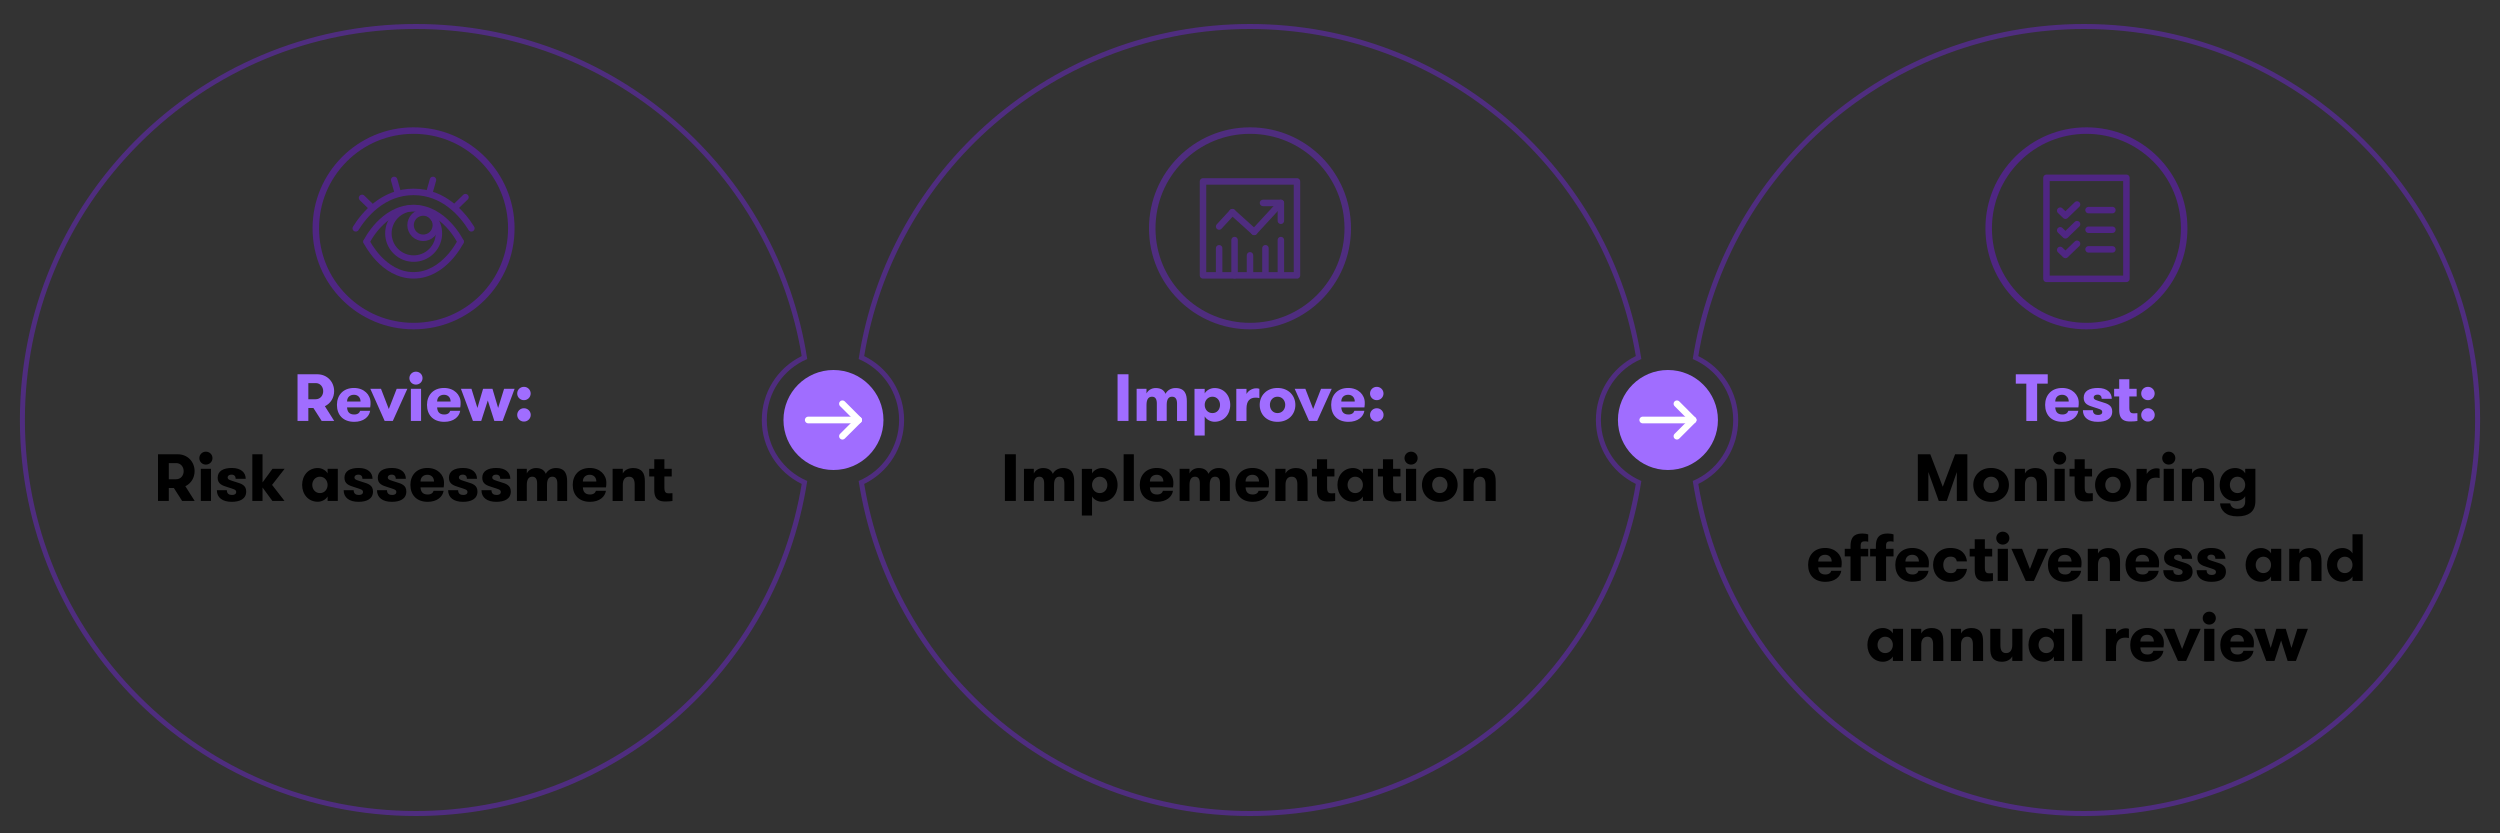 <?xml version="1.0" encoding="UTF-8"?>
<svg id="Layer_1" data-name="Layer 1" xmlns="http://www.w3.org/2000/svg" xmlns:xlink="http://www.w3.org/1999/xlink" viewBox="0 0 750 250">
  <rect x="0" y="0" width="750" height="250" fill="#333333" stroke="none"/>
  <defs>
    <style>
      .cls-1 {
        clip-path: url(#clippath-4);
      }

      .cls-2 {
        fill: #a06dff;
      }

      .cls-3, .cls-4, .cls-5, .cls-6 {
        fill: none;
      }

      .cls-4 {
        stroke: #4f2683;
      }

      .cls-4, .cls-5, .cls-6 {
        stroke-linecap: round;
        stroke-linejoin: round;
      }

      .cls-4, .cls-6 {
        stroke-width: 1.94px;
      }

      .cls-7 {
        clip-path: url(#clippath-1);
      }

      .cls-5 {
        stroke: #fff;
        stroke-width: 2px;
      }

      .cls-8 {
        clip-path: url(#clippath-5);
      }

      .cls-9 {
        fill: #4f2683;
      }

      .cls-10 {
        clip-path: url(#clippath-3);
      }

      .cls-11 {
        fill: #4f2d7f;
      }

      .cls-6 {
        stroke: #4f2d7f;
      }

      .cls-12 {
        clip-path: url(#clippath-2);
      }

      .cls-13 {
        clip-path: url(#clippath);
      }
    </style>
    <clipPath id="clippath">
      <rect class="cls-3" x="91.57" y="36" width="65" height="65"/>
    </clipPath>
    <clipPath id="clippath-1">
      <rect class="cls-3" x="91.57" y="36" width="65" height="65"/>
    </clipPath>
    <clipPath id="clippath-2">
      <rect class="cls-3" x="342.5" y="36" width="65" height="65"/>
    </clipPath>
    <clipPath id="clippath-3">
      <rect class="cls-3" x="342.5" y="36" width="65" height="65"/>
    </clipPath>
    <clipPath id="clippath-4">
      <rect class="cls-3" x="593.43" y="36" width="65" height="65"/>
    </clipPath>
    <clipPath id="clippath-5">
      <rect class="cls-3" x="593.43" y="36" width="65" height="65"/>
    </clipPath>
  </defs>
  <path class="cls-11" d="M124.77,8.7c28.17,0,55.41,10.14,76.69,28.54,20.78,17.97,34.61,42.64,39.05,69.58-7.31,3.57-11.97,10.97-11.97,19.18s4.66,15.61,11.97,19.18c-4.43,26.94-18.27,51.61-39.05,69.58-21.28,18.41-48.52,28.54-76.69,28.54-31.33,0-60.79-12.2-82.94-34.36C19.67,186.79,7.47,157.33,7.47,126s12.2-60.79,34.36-82.94C63.98,20.9,93.44,8.7,124.77,8.7M124.77,7.2C59.16,7.2,5.97,60.39,5.97,126s53.19,118.8,118.8,118.8c59.39,0,108.6-43.58,117.4-100.51-7.13-3.01-12.13-10.07-12.13-18.29s5-15.28,12.13-18.29C233.37,50.78,184.16,7.2,124.77,7.2h0Z"/>
  <path class="cls-11" d="M625.23,8.7c31.33,0,60.79,12.2,82.94,34.36,22.15,22.15,34.36,51.61,34.36,82.94s-12.2,60.79-34.36,82.94c-22.15,22.15-51.61,34.36-82.94,34.36-28.17,0-55.41-10.14-76.69-28.54-20.78-17.97-34.61-42.64-39.05-69.58,7.31-3.57,11.97-10.97,11.97-19.18s-4.66-15.61-11.97-19.18c4.43-26.94,18.27-51.61,39.05-69.58,21.28-18.41,48.52-28.54,76.69-28.54M625.23,7.2c-59.39,0-108.6,43.58-117.4,100.51,7.13,3.01,12.13,10.07,12.13,18.29s-5,15.28-12.13,18.29c8.8,56.93,58.01,100.51,117.4,100.51,65.61,0,118.8-53.19,118.8-118.8S690.84,7.2,625.23,7.2h0Z"/>
  <path class="cls-11" d="M375,8.7c28.17,0,55.41,10.14,76.69,28.54,20.78,17.97,34.61,42.64,39.05,69.58-7.31,3.57-11.97,10.97-11.97,19.18s4.66,15.61,11.97,19.18c-4.43,26.94-18.27,51.61-39.05,69.58-21.28,18.41-48.52,28.54-76.69,28.54s-55.41-10.14-76.69-28.54c-20.78-17.97-34.61-42.64-39.05-69.58,7.31-3.57,11.97-10.97,11.97-19.18s-4.66-15.61-11.97-19.18c4.43-26.94,18.27-51.61,39.05-69.58,21.28-18.41,48.52-28.54,76.69-28.54M375,7.2c-59.39,0-108.6,43.58-117.4,100.51,7.13,3.01,12.13,10.07,12.13,18.29s-5,15.28-12.13,18.29c8.8,56.93,58.01,100.51,117.4,100.51s108.6-43.58,117.4-100.51c-7.13-3.01-12.13-10.07-12.13-18.29s5-15.28,12.13-18.29c-8.8-56.93-58.01-100.51-117.4-100.51h0Z"/>
  <circle class="cls-2" cx="250.04" cy="126" r="15"/>
  <circle class="cls-2" cx="500.38" cy="126" r="15"/>
  <g>
    <path class="cls-2" d="M89.26,112.28h5.88c3.1,0,5.1,2.34,5.1,5.06,0,1.96-1.04,3.7-2.78,4.52l2.8,4.42h-3.76l-2.48-3.88h-1.52v3.88h-3.24v-14ZM96.96,117.35c0-1.3-.88-2.42-2.24-2.42h-2.22v4.84h2.22c1.36,0,2.24-1.12,2.24-2.42Z"/>
    <path class="cls-2" d="M104.12,122.21c.06,1.16.54,2.14,2.14,2.14,1.06,0,1.58-.48,1.78-1.1h3c-.28,1.82-2,3.3-4.76,3.3-3.38,0-5.2-2.1-5.2-5.08,0-2.82,1.78-5.08,5.12-5.08,3.02,0,4.96,2.04,4.96,4.4,0,.4,0,.84-.1,1.42h-6.94ZM104.12,120.45h4.04c0-1.24-.82-2.02-1.98-2.02s-2.06.72-2.06,2.02Z"/>
    <path class="cls-2" d="M114.3,116.65l2.34,6.06,2.36-6.06h3.2l-4.36,9.64h-2.44l-4.3-9.64h3.2Z"/>
    <path class="cls-2" d="M124.78,111.5c1.12,0,1.98.86,1.98,1.94s-.86,1.94-1.98,1.94-1.96-.88-1.96-1.94.86-1.94,1.96-1.94ZM123.26,116.65h3.06v9.64h-3.06v-9.64Z"/>
    <path class="cls-2" d="M131.14,122.21c.06,1.16.54,2.14,2.14,2.14,1.06,0,1.58-.48,1.78-1.1h3c-.28,1.82-2,3.3-4.76,3.3-3.38,0-5.2-2.1-5.2-5.08,0-2.82,1.78-5.08,5.12-5.08,3.02,0,4.96,2.04,4.96,4.4,0,.4,0,.84-.1,1.42h-6.94ZM131.14,120.45h4.04c0-1.24-.82-2.02-1.98-2.02s-2.06.72-2.06,2.02Z"/>
    <path class="cls-2" d="M146.34,120.15l-1.98,6.14h-2.48l-3.6-9.64h3.16l1.78,5.74,1.7-5.74h2.82l1.7,5.74,1.78-5.74h3.16l-3.6,9.64h-2.48l-1.96-6.14Z"/>
    <path class="cls-2" d="M157.18,116.05c1.14,0,2.02.9,2.02,2s-.88,2-2.02,2-2.02-.9-2.02-2,.88-2,2.02-2ZM157.18,122.47c1.14,0,2.04.9,2.04,2s-.9,2-2.04,2-2.02-.9-2.02-2,.9-2,2.02-2Z"/>
    <path d="M47.4,136.28h5.88c3.1,0,5.1,2.34,5.1,5.06,0,1.96-1.04,3.7-2.78,4.52l2.8,4.42h-3.76l-2.48-3.88h-1.52v3.88h-3.24v-14ZM55.1,141.35c0-1.3-.88-2.42-2.24-2.42h-2.22v4.84h2.22c1.36,0,2.24-1.12,2.24-2.42Z"/>
    <path d="M61.76,135.5c1.12,0,1.98.86,1.98,1.94s-.86,1.94-1.98,1.94-1.96-.88-1.96-1.94.86-1.94,1.96-1.94ZM60.24,140.65h3.06v9.64h-3.06v-9.64Z"/>
    <path d="M73.86,147.45c0,2.28-1.96,3.1-4.36,3.1-2.74,0-4.44-1.26-4.44-3.48h3c0,1.02.64,1.42,1.54,1.42.74,0,1.26-.26,1.26-.9,0-.74-.76-.84-2.58-1.44-1.6-.5-2.98-.96-2.98-2.82,0-2,1.66-2.94,4.26-2.94,2.8,0,4.16,1.42,4.16,3.26h-3.02c0-.8-.42-1.26-1.26-1.26-.62,0-1.14.28-1.14.86,0,.7.84.82,2.46,1.36,1.7.5,3.1.96,3.1,2.84Z"/>
    <path d="M81.62,145.47l3.74,4.82h-3.64l-2.96-4.04v4.04h-3.06v-14h3.06v8.44l2.98-4.08h3.64l-3.76,4.82Z"/>
    <path d="M101.34,140.65v9.64h-3.06v-1.36c-.46.88-1.7,1.6-2.94,1.6-2.78,0-4.7-2.18-4.7-5.06s1.92-5.06,4.7-5.06c1.24,0,2.48.74,2.94,1.62v-1.38h3.06ZM98.28,145.47c0-1.32-.92-2.46-2.3-2.46s-2.3,1.14-2.3,2.46.92,2.46,2.3,2.46,2.3-1.12,2.3-2.46Z"/>
    <path d="M111.9,147.45c0,2.28-1.96,3.1-4.36,3.1-2.74,0-4.44-1.26-4.44-3.48h3c0,1.02.64,1.42,1.54,1.42.74,0,1.26-.26,1.26-.9,0-.74-.76-.84-2.58-1.44-1.6-.5-2.98-.96-2.98-2.82,0-2,1.66-2.94,4.26-2.94,2.8,0,4.16,1.42,4.16,3.26h-3.02c0-.8-.42-1.26-1.26-1.26-.62,0-1.14.28-1.14.86,0,.7.84.82,2.46,1.36,1.7.5,3.1.96,3.1,2.84Z"/>
    <path d="M121.9,147.45c0,2.28-1.96,3.1-4.36,3.1-2.74,0-4.44-1.26-4.44-3.48h3c0,1.02.64,1.42,1.54,1.42.74,0,1.26-.26,1.26-.9,0-.74-.76-.84-2.58-1.44-1.6-.5-2.98-.96-2.98-2.82,0-2,1.66-2.94,4.26-2.94,2.8,0,4.16,1.42,4.16,3.26h-3.02c0-.8-.42-1.26-1.26-1.26-.62,0-1.14.28-1.14.86,0,.7.84.82,2.46,1.36,1.7.5,3.1.96,3.1,2.84Z"/>
    <path d="M126.16,146.21c.06,1.16.54,2.14,2.14,2.14,1.06,0,1.58-.48,1.78-1.1h3c-.28,1.82-2,3.3-4.76,3.3-3.38,0-5.2-2.1-5.2-5.08,0-2.82,1.78-5.08,5.12-5.08,3.02,0,4.96,2.04,4.96,4.4,0,.4,0,.84-.1,1.42h-6.94ZM126.16,144.45h4.04c0-1.24-.82-2.02-1.98-2.02s-2.06.72-2.06,2.02Z"/>
    <path d="M143.24,147.45c0,2.28-1.96,3.1-4.36,3.1-2.74,0-4.44-1.26-4.44-3.48h3c0,1.02.64,1.42,1.54,1.42.74,0,1.26-.26,1.26-.9,0-.74-.76-.84-2.58-1.44-1.6-.5-2.98-.96-2.98-2.82,0-2,1.66-2.94,4.26-2.94,2.8,0,4.16,1.42,4.16,3.26h-3.02c0-.8-.42-1.26-1.26-1.26-.62,0-1.14.28-1.14.86,0,.7.84.82,2.46,1.36,1.7.5,3.1.96,3.1,2.84Z"/>
    <path d="M153.24,147.45c0,2.28-1.96,3.1-4.36,3.1-2.74,0-4.44-1.26-4.44-3.48h3c0,1.02.64,1.42,1.54,1.42.74,0,1.26-.26,1.26-.9,0-.74-.76-.84-2.58-1.44-1.6-.5-2.98-.96-2.98-2.82,0-2,1.66-2.94,4.26-2.94,2.8,0,4.16,1.42,4.16,3.26h-3.02c0-.8-.42-1.26-1.26-1.26-.62,0-1.14.28-1.14.86,0,.7.84.82,2.46,1.36,1.7.5,3.1.96,3.1,2.84Z"/>
    <path d="M167.2,150.29v-5.2c0-1.3-.44-2.08-1.48-2.08-.92,0-1.62.58-1.62,2.44v4.84h-2.96v-5.22c0-1.3-.42-2.06-1.44-2.06-.94,0-1.66.6-1.66,2.5v4.78h-2.96v-9.64h2.96v1.4c.42-.9,1.44-1.64,2.78-1.64,1.68,0,2.52.76,2.92,1.74.5-1,1.6-1.74,3.02-1.74,2.8,0,3.38,1.9,3.38,3.94v5.94h-2.94Z"/>
    <path d="M174.86,146.21c.06,1.16.54,2.14,2.14,2.14,1.06,0,1.58-.48,1.78-1.1h3c-.28,1.82-2,3.3-4.76,3.3-3.38,0-5.2-2.1-5.2-5.08,0-2.82,1.78-5.08,5.12-5.08,3.02,0,4.96,2.04,4.96,4.4,0,.4,0,.84-.1,1.42h-6.94ZM174.86,144.45h4.04c0-1.24-.82-2.02-1.98-2.02s-2.06.72-2.06,2.02Z"/>
    <path d="M183.78,140.65h3.06v1.4c.54-1.04,1.66-1.64,3.16-1.64,1.24,0,2.18.42,2.7,1.1.6.74.76,1.68.76,3.06v5.72h-3.06v-4.94c0-1.38-.42-2.34-1.7-2.34s-1.86.96-1.86,2.44v4.84h-3.06v-9.64Z"/>
    <path d="M201.74,150.29c-.46.08-1.14.16-2.04.16-1.44,0-3.42-.18-3.42-3.4v-4.12h-1.52v-2.28h1.52v-2.86h3.04v2.86h2.2v2.28h-2.2v3.44c0,1.42.56,1.64,1.32,1.64.38,0,.82-.02,1.1-.06v2.34Z"/>
  </g>
  <g>
    <path class="cls-2" d="M335.27,112.28h3.28v14h-3.28v-14Z"/>
    <path class="cls-2" d="M353.11,126.29v-5.2c0-1.3-.44-2.08-1.48-2.08-.92,0-1.62.58-1.62,2.44v4.84h-2.96v-5.22c0-1.3-.42-2.06-1.44-2.06-.94,0-1.66.6-1.66,2.5v4.78h-2.96v-9.64h2.96v1.4c.42-.9,1.44-1.64,2.78-1.64,1.68,0,2.52.76,2.92,1.74.5-1,1.6-1.74,3.02-1.74,2.8,0,3.38,1.9,3.38,3.94v5.94h-2.94Z"/>
    <path class="cls-2" d="M361.41,118.03c.46-.88,1.7-1.62,2.96-1.62,2.78,0,4.7,2.18,4.7,5.06s-1.92,5.06-4.7,5.06c-1.26,0-2.5-.74-2.96-1.62v5.74h-3.06v-14h3.06v1.38ZM361.41,121.47c0,1.34.92,2.46,2.32,2.46s2.28-1.12,2.28-2.46-.92-2.46-2.28-2.46-2.32,1.12-2.32,2.46Z"/>
    <path class="cls-2" d="M377.81,119.43c-.42-.1-.66-.14-1.08-.14-1.68,0-2.78.88-2.78,3.24v3.76h-3.06v-9.64h3.06v1.56c.44-.9,1.6-1.72,2.94-1.72.38,0,.64.04.92.16v2.78Z"/>
    <path class="cls-2" d="M377.91,121.47c0-2.76,2.02-5.08,5.34-5.08s5.36,2.32,5.36,5.08-2,5.08-5.36,5.08-5.34-2.32-5.34-5.08ZM385.57,121.47c0-1.34-.92-2.46-2.32-2.46s-2.28,1.12-2.28,2.46.9,2.46,2.28,2.46,2.32-1.1,2.32-2.46Z"/>
    <path class="cls-2" d="M391.61,116.65l2.34,6.06,2.36-6.06h3.2l-4.36,9.64h-2.44l-4.3-9.64h3.2Z"/>
    <path class="cls-2" d="M402.39,122.21c.06,1.16.54,2.14,2.14,2.14,1.06,0,1.58-.48,1.78-1.1h3c-.28,1.82-2,3.3-4.76,3.3-3.38,0-5.2-2.1-5.2-5.08,0-2.82,1.78-5.08,5.12-5.08,3.02,0,4.96,2.04,4.96,4.4,0,.4,0,.84-.1,1.42h-6.94ZM402.39,120.45h4.04c0-1.24-.82-2.02-1.98-2.02s-2.06.72-2.06,2.02Z"/>
    <path class="cls-2" d="M413.03,116.05c1.14,0,2.02.9,2.02,2s-.88,2-2.02,2-2.02-.9-2.02-2,.88-2,2.02-2ZM413.03,122.47c1.14,0,2.04.9,2.04,2s-.9,2-2.04,2-2.02-.9-2.02-2,.9-2,2.02-2Z"/>
    <path d="M301.47,136.28h3.28v14h-3.28v-14Z"/>
    <path d="M319.31,150.29v-5.2c0-1.3-.44-2.08-1.48-2.08-.92,0-1.62.58-1.62,2.44v4.84h-2.96v-5.22c0-1.3-.42-2.06-1.44-2.06-.94,0-1.66.6-1.66,2.5v4.78h-2.96v-9.64h2.96v1.4c.42-.9,1.44-1.64,2.78-1.64,1.68,0,2.52.76,2.92,1.74.5-1,1.6-1.74,3.02-1.74,2.8,0,3.38,1.9,3.38,3.94v5.94h-2.94Z"/>
    <path d="M327.61,142.03c.46-.88,1.7-1.62,2.96-1.62,2.78,0,4.7,2.18,4.7,5.06s-1.92,5.06-4.7,5.06c-1.26,0-2.5-.74-2.96-1.62v5.74h-3.06v-14h3.06v1.38ZM327.61,145.47c0,1.34.92,2.46,2.32,2.46s2.28-1.12,2.28-2.46-.92-2.46-2.28-2.46-2.32,1.12-2.32,2.46Z"/>
    <path d="M337.09,136.28h3.06v14h-3.06v-14Z"/>
    <path d="M344.97,146.21c.06,1.16.54,2.14,2.14,2.14,1.06,0,1.58-.48,1.78-1.1h3c-.28,1.82-2,3.3-4.76,3.3-3.38,0-5.2-2.1-5.2-5.08,0-2.82,1.78-5.08,5.12-5.08,3.02,0,4.96,2.04,4.96,4.4,0,.4,0,.84-.1,1.42h-6.94ZM344.97,144.45h4.04c0-1.24-.82-2.02-1.98-2.02s-2.06.72-2.06,2.02Z"/>
    <path d="M366.01,150.29v-5.2c0-1.3-.44-2.08-1.48-2.08-.92,0-1.62.58-1.62,2.44v4.84h-2.96v-5.22c0-1.3-.42-2.06-1.44-2.06-.94,0-1.66.6-1.66,2.5v4.78h-2.96v-9.64h2.96v1.4c.42-.9,1.44-1.64,2.78-1.64,1.68,0,2.52.76,2.92,1.74.5-1,1.6-1.74,3.02-1.74,2.8,0,3.38,1.9,3.38,3.94v5.94h-2.94Z"/>
    <path d="M373.67,146.21c.06,1.16.54,2.14,2.14,2.14,1.06,0,1.58-.48,1.78-1.1h3c-.28,1.82-2,3.3-4.76,3.3-3.38,0-5.2-2.1-5.2-5.08,0-2.82,1.78-5.08,5.12-5.08,3.02,0,4.96,2.04,4.96,4.4,0,.4,0,.84-.1,1.42h-6.94ZM373.67,144.45h4.04c0-1.24-.82-2.02-1.98-2.02s-2.06.72-2.06,2.02Z"/>
    <path d="M382.59,140.65h3.06v1.4c.54-1.04,1.66-1.64,3.16-1.64,1.24,0,2.18.42,2.7,1.1.6.74.76,1.68.76,3.06v5.72h-3.06v-4.94c0-1.38-.42-2.34-1.7-2.34s-1.86.96-1.86,2.44v4.84h-3.06v-9.64Z"/>
    <path d="M400.55,150.29c-.46.08-1.14.16-2.04.16-1.44,0-3.42-.18-3.42-3.4v-4.12h-1.52v-2.28h1.52v-2.86h3.04v2.86h2.2v2.28h-2.2v3.44c0,1.42.56,1.64,1.32,1.64.38,0,.82-.02,1.1-.06v2.34Z"/>
    <path d="M411.93,140.65v9.64h-3.06v-1.36c-.46.88-1.7,1.6-2.94,1.6-2.78,0-4.7-2.18-4.7-5.06s1.92-5.06,4.7-5.06c1.24,0,2.48.74,2.94,1.62v-1.38h3.06ZM408.87,145.47c0-1.32-.92-2.46-2.3-2.46s-2.3,1.14-2.3,2.46.92,2.46,2.3,2.46,2.3-1.12,2.3-2.46Z"/>
    <path d="M420.35,150.29c-.46.08-1.14.16-2.04.16-1.44,0-3.42-.18-3.42-3.4v-4.12h-1.52v-2.28h1.52v-2.86h3.04v2.86h2.2v2.28h-2.2v3.44c0,1.42.56,1.64,1.32,1.64.38,0,.82-.02,1.1-.06v2.34Z"/>
    <path d="M423.31,135.5c1.12,0,1.98.86,1.98,1.94s-.86,1.94-1.98,1.94-1.96-.88-1.96-1.94.86-1.94,1.96-1.94ZM421.79,140.65h3.06v9.64h-3.06v-9.64Z"/>
    <path d="M426.59,145.47c0-2.76,2.02-5.08,5.34-5.08s5.36,2.32,5.36,5.08-2,5.08-5.36,5.08-5.34-2.32-5.34-5.08ZM434.25,145.47c0-1.34-.92-2.46-2.32-2.46s-2.28,1.12-2.28,2.46.9,2.46,2.28,2.46,2.32-1.1,2.32-2.46Z"/>
    <path d="M439.03,140.65h3.06v1.4c.54-1.04,1.66-1.64,3.16-1.64,1.24,0,2.18.42,2.7,1.1.6.74.76,1.68.76,3.06v5.72h-3.06v-4.94c0-1.38-.42-2.34-1.7-2.34s-1.86.96-1.86,2.44v4.84h-3.06v-9.64Z"/>
  </g>
  <g>
    <path class="cls-2" d="M607.9,115.09h-3.16v-2.8h9.58v2.8h-3.18v11.2h-3.24v-11.2Z"/>
    <path class="cls-2" d="M616.58,122.21c.06,1.16.54,2.14,2.14,2.14,1.06,0,1.58-.48,1.78-1.1h3c-.28,1.82-2,3.3-4.76,3.3-3.38,0-5.2-2.1-5.2-5.08,0-2.82,1.78-5.08,5.12-5.08,3.02,0,4.96,2.04,4.96,4.4,0,.4,0,.84-.1,1.42h-6.94ZM616.58,120.45h4.04c0-1.24-.82-2.02-1.98-2.02s-2.06.72-2.06,2.02Z"/>
    <path class="cls-2" d="M633.67,123.45c0,2.28-1.96,3.1-4.36,3.1-2.74,0-4.44-1.26-4.44-3.48h3c0,1.02.64,1.42,1.54,1.42.74,0,1.26-.26,1.26-.9,0-.74-.76-.84-2.58-1.44-1.6-.5-2.98-.96-2.98-2.82,0-2,1.66-2.94,4.26-2.94,2.8,0,4.16,1.42,4.16,3.26h-3.02c0-.8-.42-1.26-1.26-1.26-.62,0-1.14.28-1.14.86,0,.7.84.82,2.46,1.36,1.7.5,3.1.96,3.1,2.84Z"/>
    <path class="cls-2" d="M641.22,126.29c-.46.08-1.14.16-2.04.16-1.44,0-3.42-.18-3.42-3.4v-4.12h-1.52v-2.28h1.52v-2.86h3.04v2.86h2.2v2.28h-2.2v3.44c0,1.42.56,1.64,1.32,1.64.38,0,.82-.02,1.1-.06v2.34Z"/>
    <path class="cls-2" d="M644.38,116.05c1.14,0,2.02.9,2.02,2s-.88,2-2.02,2-2.02-.9-2.02-2,.88-2,2.02-2ZM644.38,122.47c1.14,0,2.04.9,2.04,2s-.9,2-2.04,2-2.02-.9-2.02-2,.9-2,2.02-2Z"/>
    <path d="M590.21,150.29h-3.16v-8.68l-3.02,8.68h-2.4l-3.12-8.68v8.68h-3.16v-14h3.74l3.74,9.74,3.7-9.74h3.68v14Z"/>
    <path d="M591.98,145.47c0-2.76,2.02-5.08,5.34-5.08s5.36,2.32,5.36,5.08-2,5.08-5.36,5.08-5.34-2.32-5.34-5.08ZM599.65,145.47c0-1.34-.92-2.46-2.32-2.46s-2.28,1.12-2.28,2.46.9,2.46,2.28,2.46,2.32-1.1,2.32-2.46Z"/>
    <path d="M604.42,140.65h3.06v1.4c.54-1.04,1.66-1.64,3.16-1.64,1.24,0,2.18.42,2.7,1.1.6.74.76,1.68.76,3.06v5.72h-3.06v-4.94c0-1.38-.42-2.34-1.7-2.34s-1.86.96-1.86,2.44v4.84h-3.06v-9.64Z"/>
    <path d="M617.88,135.5c1.12,0,1.98.86,1.98,1.94s-.86,1.94-1.98,1.94-1.96-.88-1.96-1.94.86-1.94,1.96-1.94ZM616.36,140.65h3.06v9.64h-3.06v-9.64Z"/>
    <path d="M627.84,150.29c-.46.08-1.14.16-2.04.16-1.44,0-3.42-.18-3.42-3.4v-4.12h-1.52v-2.28h1.52v-2.86h3.04v2.86h2.2v2.28h-2.2v3.44c0,1.42.56,1.64,1.32,1.64.38,0,.82-.02,1.1-.06v2.34Z"/>
    <path d="M628.52,145.47c0-2.76,2.02-5.08,5.34-5.08s5.36,2.32,5.36,5.08-2,5.08-5.36,5.08-5.34-2.32-5.34-5.08ZM636.18,145.47c0-1.34-.92-2.46-2.32-2.46s-2.28,1.12-2.28,2.46.9,2.46,2.28,2.46,2.32-1.1,2.32-2.46Z"/>
    <path d="M647.88,143.43c-.42-.1-.66-.14-1.08-.14-1.68,0-2.78.88-2.78,3.24v3.76h-3.06v-9.64h3.06v1.56c.44-.9,1.6-1.72,2.94-1.72.38,0,.64.04.92.16v2.78Z"/>
    <path d="M650.62,135.5c1.12,0,1.98.86,1.98,1.94s-.86,1.94-1.98,1.94-1.96-.88-1.96-1.94.86-1.94,1.96-1.94ZM649.1,140.65h3.06v9.64h-3.06v-9.64Z"/>
    <path d="M654.56,140.65h3.06v1.4c.54-1.04,1.66-1.64,3.16-1.64,1.24,0,2.18.42,2.7,1.1.6.74.76,1.68.76,3.06v5.72h-3.06v-4.94c0-1.38-.42-2.34-1.7-2.34s-1.86.96-1.86,2.44v4.84h-3.06v-9.64Z"/>
    <path d="M676.62,150.23c0,1.74-.52,2.88-1.52,3.64-.9.68-2.12,1.04-3.9,1.04s-2.98-.44-3.78-1.12c-.84-.72-1.36-1.7-1.4-2.76h3.06c.08.82.8,1.62,2.12,1.62,1.44,0,2.36-.68,2.36-2.18v-1.62c-.52.88-1.7,1.5-2.94,1.5-2.78,0-4.72-2.02-4.72-4.88s1.86-5.06,4.68-5.06c1.22,0,2.44.6,2.98,1.62v-1.38h3.06v9.58ZM668.96,145.47c0,1.34.92,2.46,2.28,2.46s2.32-1.12,2.32-2.46-.92-2.46-2.32-2.46-2.28,1.14-2.28,2.46Z"/>
    <path d="M545.47,170.21c.06,1.16.54,2.14,2.14,2.14,1.06,0,1.58-.48,1.78-1.1h3c-.28,1.82-2,3.3-4.76,3.3-3.38,0-5.2-2.1-5.2-5.08,0-2.82,1.78-5.08,5.12-5.08,3.02,0,4.96,2.04,4.96,4.4,0,.4,0,.84-.1,1.42h-6.94ZM545.47,168.45h4.04c0-1.24-.82-2.02-1.98-2.02s-2.06.72-2.06,2.02Z"/>
    <path d="M560.46,162.52c-.32-.08-.58-.12-.94-.12-.68,0-1.32.1-1.32,1.22v1.02h2.26v2.28h-2.24v7.36h-3.06v-7.36h-1.74v-2.28h1.74v-.84c0-3.5,2.12-3.74,3.64-3.74.72,0,1.3.12,1.66.26v2.2ZM568.06,162.52c-.32-.08-.58-.12-.94-.12-.66,0-1.3.1-1.3,1.22v1.02h2.24v2.28h-2.24v7.36h-3.06v-7.36h-1.72v-2.28h1.72v-.84c0-3.5,2.12-3.74,3.64-3.74.74,0,1.32.12,1.66.26v2.2Z"/>
    <path d="M571.63,170.21c.06,1.16.54,2.14,2.14,2.14,1.06,0,1.58-.48,1.78-1.1h3c-.28,1.82-2,3.3-4.76,3.3-3.38,0-5.2-2.1-5.2-5.08,0-2.82,1.78-5.08,5.12-5.08,3.02,0,4.96,2.04,4.96,4.4,0,.4,0,.84-.1,1.42h-6.94ZM571.63,168.45h4.04c0-1.24-.82-2.02-1.98-2.02s-2.06.72-2.06,2.02Z"/>
    <path d="M587.02,168.43c-.12-.86-.66-1.44-1.9-1.44-1.46,0-2.14,1.16-2.14,2.48s.66,2.48,2.26,2.48c1.06,0,1.54-.46,1.8-1.28h3.06c-.3,2.18-1.94,3.88-5,3.88-3.38,0-5.18-2.4-5.18-5.08s1.8-5.08,5.18-5.08,4.78,1.96,4.98,4.04h-3.06Z"/>
    <path d="M597.88,174.29c-.46.08-1.14.16-2.04.16-1.44,0-3.42-.18-3.42-3.4v-4.12h-1.52v-2.28h1.52v-2.86h3.04v2.86h2.2v2.28h-2.2v3.44c0,1.42.56,1.64,1.32,1.64.38,0,.82-.02,1.1-.06v2.34Z"/>
    <path d="M600.83,159.5c1.12,0,1.98.86,1.98,1.94s-.86,1.94-1.98,1.94-1.96-.88-1.96-1.94.86-1.94,1.96-1.94ZM599.31,164.65h3.06v9.64h-3.06v-9.64Z"/>
    <path d="M606.63,164.65l2.34,6.06,2.36-6.06h3.2l-4.36,9.64h-2.44l-4.3-9.64h3.2Z"/>
    <path d="M617.42,170.21c.06,1.16.54,2.14,2.14,2.14,1.06,0,1.58-.48,1.78-1.1h3c-.28,1.82-2,3.3-4.76,3.3-3.38,0-5.2-2.1-5.2-5.08,0-2.82,1.78-5.08,5.12-5.08,3.02,0,4.96,2.04,4.96,4.4,0,.4,0,.84-.1,1.42h-6.94ZM617.42,168.45h4.04c0-1.24-.82-2.02-1.98-2.02s-2.06.72-2.06,2.02Z"/>
    <path d="M626.33,164.65h3.06v1.4c.54-1.04,1.66-1.64,3.16-1.64,1.24,0,2.18.42,2.7,1.1.6.74.76,1.68.76,3.06v5.72h-3.06v-4.94c0-1.38-.42-2.34-1.7-2.34s-1.86.96-1.86,2.44v4.84h-3.06v-9.64Z"/>
    <path d="M640.69,170.21c.06,1.16.54,2.14,2.14,2.14,1.06,0,1.58-.48,1.78-1.1h3c-.28,1.82-2,3.3-4.76,3.3-3.38,0-5.2-2.1-5.2-5.08,0-2.82,1.78-5.08,5.12-5.08,3.02,0,4.96,2.04,4.96,4.4,0,.4,0,.84-.1,1.42h-6.94ZM640.69,168.45h4.04c0-1.24-.82-2.02-1.98-2.02s-2.06.72-2.06,2.02Z"/>
    <path d="M657.78,171.45c0,2.28-1.96,3.1-4.36,3.1-2.74,0-4.44-1.26-4.44-3.48h3c0,1.02.64,1.42,1.54,1.42.74,0,1.26-.26,1.26-.9,0-.74-.76-.84-2.58-1.44-1.6-.5-2.98-.96-2.98-2.82,0-2,1.66-2.94,4.26-2.94,2.8,0,4.16,1.42,4.16,3.26h-3.02c0-.8-.42-1.26-1.26-1.26-.62,0-1.14.28-1.14.86,0,.7.84.82,2.46,1.36,1.7.5,3.1.96,3.1,2.84Z"/>
    <path d="M667.78,171.45c0,2.28-1.96,3.1-4.36,3.1-2.74,0-4.44-1.26-4.44-3.48h3c0,1.02.64,1.42,1.54,1.42.74,0,1.26-.26,1.26-.9,0-.74-.76-.84-2.58-1.44-1.6-.5-2.98-.96-2.98-2.82,0-2,1.66-2.94,4.26-2.94,2.8,0,4.16,1.42,4.16,3.26h-3.02c0-.8-.42-1.26-1.26-1.26-.62,0-1.14.28-1.14.86,0,.7.84.82,2.46,1.36,1.7.5,3.1.96,3.1,2.84Z"/>
    <path d="M684.38,164.65v9.64h-3.06v-1.36c-.46.88-1.7,1.6-2.94,1.6-2.78,0-4.7-2.18-4.7-5.06s1.92-5.06,4.7-5.06c1.24,0,2.48.74,2.94,1.62v-1.38h3.06ZM681.31,169.47c0-1.32-.92-2.46-2.3-2.46s-2.3,1.14-2.3,2.46.92,2.46,2.3,2.46,2.3-1.12,2.3-2.46Z"/>
    <path d="M686.77,164.65h3.06v1.4c.54-1.04,1.66-1.64,3.16-1.64,1.24,0,2.18.42,2.7,1.1.6.74.76,1.68.76,3.06v5.72h-3.06v-4.94c0-1.38-.42-2.34-1.7-2.34s-1.86.96-1.86,2.44v4.84h-3.06v-9.64Z"/>
    <path d="M705.75,172.93c-.46.88-1.7,1.6-2.94,1.6-2.78,0-4.7-2.18-4.7-5.06s1.92-5.06,4.7-5.06c1.24,0,2.48.74,2.94,1.62v-5.74h3.06v14h-3.06v-1.36ZM705.75,169.47c0-1.32-.92-2.46-2.3-2.46s-2.3,1.14-2.3,2.46.92,2.46,2.3,2.46,2.3-1.12,2.3-2.46Z"/>
    <path d="M570.92,188.65v9.64h-3.06v-1.36c-.46.88-1.7,1.6-2.94,1.6-2.78,0-4.7-2.18-4.7-5.06s1.92-5.06,4.7-5.06c1.24,0,2.48.74,2.94,1.62v-1.38h3.06ZM567.86,193.47c0-1.32-.92-2.46-2.3-2.46s-2.3,1.14-2.3,2.46.92,2.46,2.3,2.46,2.3-1.12,2.3-2.46Z"/>
    <path d="M573.31,188.65h3.06v1.4c.54-1.04,1.66-1.64,3.16-1.64,1.24,0,2.18.42,2.7,1.1.6.74.76,1.68.76,3.06v5.72h-3.06v-4.94c0-1.38-.42-2.34-1.7-2.34s-1.86.96-1.86,2.44v4.84h-3.06v-9.64Z"/>
    <path d="M585.25,188.65h3.06v1.4c.54-1.04,1.66-1.64,3.16-1.64,1.24,0,2.18.42,2.7,1.1.6.74.76,1.68.76,3.06v5.72h-3.06v-4.94c0-1.38-.42-2.34-1.7-2.34s-1.86.96-1.86,2.44v4.84h-3.06v-9.64Z"/>
    <path d="M606.74,188.65v9.64h-3.06v-1.38c-.54,1.02-1.66,1.62-3.16,1.62-1.24,0-2.18-.42-2.7-1.1-.6-.74-.74-1.68-.74-3.06v-5.72h3.04v4.94c0,1.38.42,2.34,1.7,2.34s1.86-.96,1.86-2.44v-4.84h3.06Z"/>
    <path d="M619.24,188.65v9.64h-3.06v-1.36c-.46.88-1.7,1.6-2.94,1.6-2.78,0-4.7-2.18-4.7-5.06s1.92-5.06,4.7-5.06c1.24,0,2.48.74,2.94,1.62v-1.38h3.06ZM616.17,193.47c0-1.32-.92-2.46-2.3-2.46s-2.3,1.14-2.3,2.46.92,2.46,2.3,2.46,2.3-1.12,2.3-2.46Z"/>
    <path d="M621.63,184.28h3.06v14h-3.06v-14Z"/>
    <path d="M638.67,191.43c-.42-.1-.66-.14-1.08-.14-1.68,0-2.78.88-2.78,3.24v3.76h-3.06v-9.64h3.06v1.56c.44-.9,1.6-1.72,2.94-1.72.38,0,.64.04.92.16v2.78Z"/>
    <path d="M642.11,194.21c.06,1.16.54,2.14,2.14,2.14,1.06,0,1.58-.48,1.78-1.1h3c-.28,1.82-2,3.3-4.76,3.3-3.38,0-5.2-2.1-5.2-5.08,0-2.82,1.78-5.08,5.12-5.08,3.02,0,4.96,2.04,4.96,4.4,0,.4,0,.84-.1,1.42h-6.94ZM642.11,192.45h4.04c0-1.24-.82-2.02-1.98-2.02s-2.06.72-2.06,2.02Z"/>
    <path d="M652.29,188.65l2.34,6.06,2.36-6.06h3.2l-4.36,9.64h-2.44l-4.3-9.64h3.2Z"/>
    <path d="M662.77,183.5c1.12,0,1.98.86,1.98,1.94s-.86,1.94-1.98,1.94-1.96-.88-1.96-1.94.86-1.94,1.96-1.94ZM661.25,188.65h3.06v9.64h-3.06v-9.64Z"/>
    <path d="M669.13,194.21c.06,1.16.54,2.14,2.14,2.14,1.06,0,1.58-.48,1.78-1.1h3c-.28,1.82-2,3.3-4.76,3.3-3.38,0-5.2-2.1-5.2-5.08,0-2.82,1.78-5.08,5.12-5.08,3.02,0,4.96,2.04,4.96,4.4,0,.4,0,.84-.1,1.42h-6.94ZM669.13,192.45h4.04c0-1.24-.82-2.02-1.98-2.02s-2.06.72-2.06,2.02Z"/>
    <path d="M684.33,192.15l-1.98,6.14h-2.48l-3.6-9.64h3.16l1.78,5.74,1.7-5.74h2.82l1.7,5.74,1.78-5.74h3.16l-3.6,9.64h-2.48l-1.96-6.14Z"/>
  </g>
  <g class="cls-13">
    <g class="cls-7">
      <path class="cls-9" d="M124.07,40.15c7.57,0,14.69,2.95,20.05,8.3,5.36,5.36,8.3,12.48,8.3,20.05s-2.95,14.69-8.3,20.05c-5.36,5.36-12.48,8.3-20.05,8.3s-14.69-2.95-20.05-8.3c-5.36-5.36-8.3-12.48-8.3-20.05s2.95-14.69,8.3-20.05c5.36-5.36,12.48-8.3,20.05-8.3M124.07,38.2c-16.73,0-30.3,13.56-30.3,30.3s13.56,30.3,30.3,30.3,30.3-13.56,30.3-30.3-13.56-30.3-30.3-30.3"/>
      <path class="cls-4" d="M109.97,72.5s4.91-10.08,14.1-10.08,14.1,10.08,14.1,10.08"/>
      <path class="cls-4" d="M106.73,68.5c2.54-4.07,8.17-10.93,17.34-10.93s14.81,6.86,17.34,10.93"/>
      <path class="cls-4" d="M109.97,72.5s4.91,10.1,14.1,10.1,14.1-10.1,14.1-10.1"/>
      <line class="cls-4" x1="119.37" y1="57.94" x2="118.25" y2="53.98"/>
      <line class="cls-4" x1="128.77" y1="57.94" x2="129.89" y2="53.98"/>
      <line class="cls-4" x1="136.69" y1="62.02" x2="139.64" y2="59.15"/>
      <line class="cls-4" x1="111.56" y1="62.23" x2="108.61" y2="59.37"/>
      <path class="cls-4" d="M129.45,64.65c2.96,2.96,2.96,7.75,0,10.71-2.96,2.96-7.75,2.96-10.71,0-2.96-2.96-2.96-7.75,0-10.71,2.96-2.96,7.75-2.96,10.71,0Z"/>
      <path class="cls-4" d="M129.65,64.86c1.48,1.48,1.48,3.89,0,5.37-1.48,1.48-3.89,1.48-5.37,0-1.48-1.48-1.48-3.89,0-5.37,1.48-1.48,3.89-1.48,5.37,0Z"/>
    </g>
  </g>
  <g class="cls-12">
    <g class="cls-10">
      <path class="cls-11" d="M375,40.15c7.57,0,14.69,2.95,20.05,8.3,5.36,5.36,8.3,12.48,8.3,20.05s-2.95,14.69-8.3,20.05c-5.36,5.36-12.48,8.3-20.05,8.3s-14.69-2.95-20.05-8.3c-5.36-5.36-8.3-12.48-8.3-20.05s2.95-14.69,8.3-20.05c5.36-5.36,12.48-8.3,20.05-8.3M375,38.2c-16.73,0-30.3,13.56-30.3,30.3s13.56,30.3,30.3,30.3,30.3-13.56,30.3-30.3-13.56-30.3-30.3-30.3"/>
      <polygon class="cls-6" points="360.9 54.43 360.9 54.43 360.9 82.62 389.09 82.62 389.09 54.43 360.9 54.43"/>
      <line class="cls-6" x1="370.37" y1="82.57" x2="370.37" y2="72.02"/>
      <line class="cls-6" x1="379.63" y1="82.24" x2="379.63" y2="74.48"/>
      <line class="cls-6" x1="375" y1="82.24" x2="375" y2="76.6"/>
      <line class="cls-6" x1="384.26" y1="82.24" x2="384.26" y2="72.02"/>
      <polyline class="cls-6" points="384.26 66.23 384.26 60.88 378.9 60.88"/>
      <line class="cls-6" x1="376.26" y1="69.56" x2="384.26" y2="60.88"/>
      <line class="cls-6" x1="365.74" y1="67.96" x2="369.71" y2="63.65"/>
      <line class="cls-6" x1="376.26" y1="69.57" x2="369.71" y2="63.65"/>
      <line class="cls-6" x1="365.74" y1="82.24" x2="365.74" y2="74.48"/>
    </g>
  </g>
  <g class="cls-1">
    <g class="cls-8">
      <path class="cls-9" d="M625.93,40.15c7.57,0,14.69,2.95,20.05,8.3,5.36,5.36,8.3,12.48,8.3,20.05s-2.95,14.69-8.3,20.05c-5.36,5.36-12.48,8.3-20.05,8.3s-14.69-2.95-20.05-8.3c-5.36-5.36-8.3-12.48-8.3-20.05s2.95-14.69,8.3-20.05c5.36-5.36,12.48-8.3,20.05-8.3M625.93,38.2c-16.73,0-30.3,13.56-30.3,30.3s13.56,30.3,30.3,30.3,30.3-13.56,30.3-30.3-13.56-30.3-30.3-30.3"/>
      <rect class="cls-4" x="613.94" y="53.35" width="23.98" height="30.3"/>
      <line class="cls-4" x1="626.57" y1="68.92" x2="633.72" y2="68.92"/>
      <line class="cls-4" x1="626.57" y1="74.81" x2="633.72" y2="74.81"/>
      <line class="cls-4" x1="626.56" y1="63.03" x2="633.72" y2="63.03"/>
      <polyline class="cls-4" points="623.11 61.35 619.63 64.71 618.06 63.2"/>
      <polyline class="cls-4" points="623.11 67.24 619.63 70.6 618.06 69.09"/>
      <polyline class="cls-4" points="623.11 73.13 619.63 76.49 618.06 74.98"/>
    </g>
  </g>
  <g>
    <line class="cls-5" x1="257.6" y1="126" x2="242.47" y2="126"/>
    <polyline class="cls-5" points="252.73 130.86 257.6 126 252.73 121.13"/>
  </g>
  <g>
    <line class="cls-5" x1="507.94" y1="126" x2="492.82" y2="126"/>
    <polyline class="cls-5" points="503.08 130.86 507.94 126 503.08 121.13"/>
  </g>
</svg>